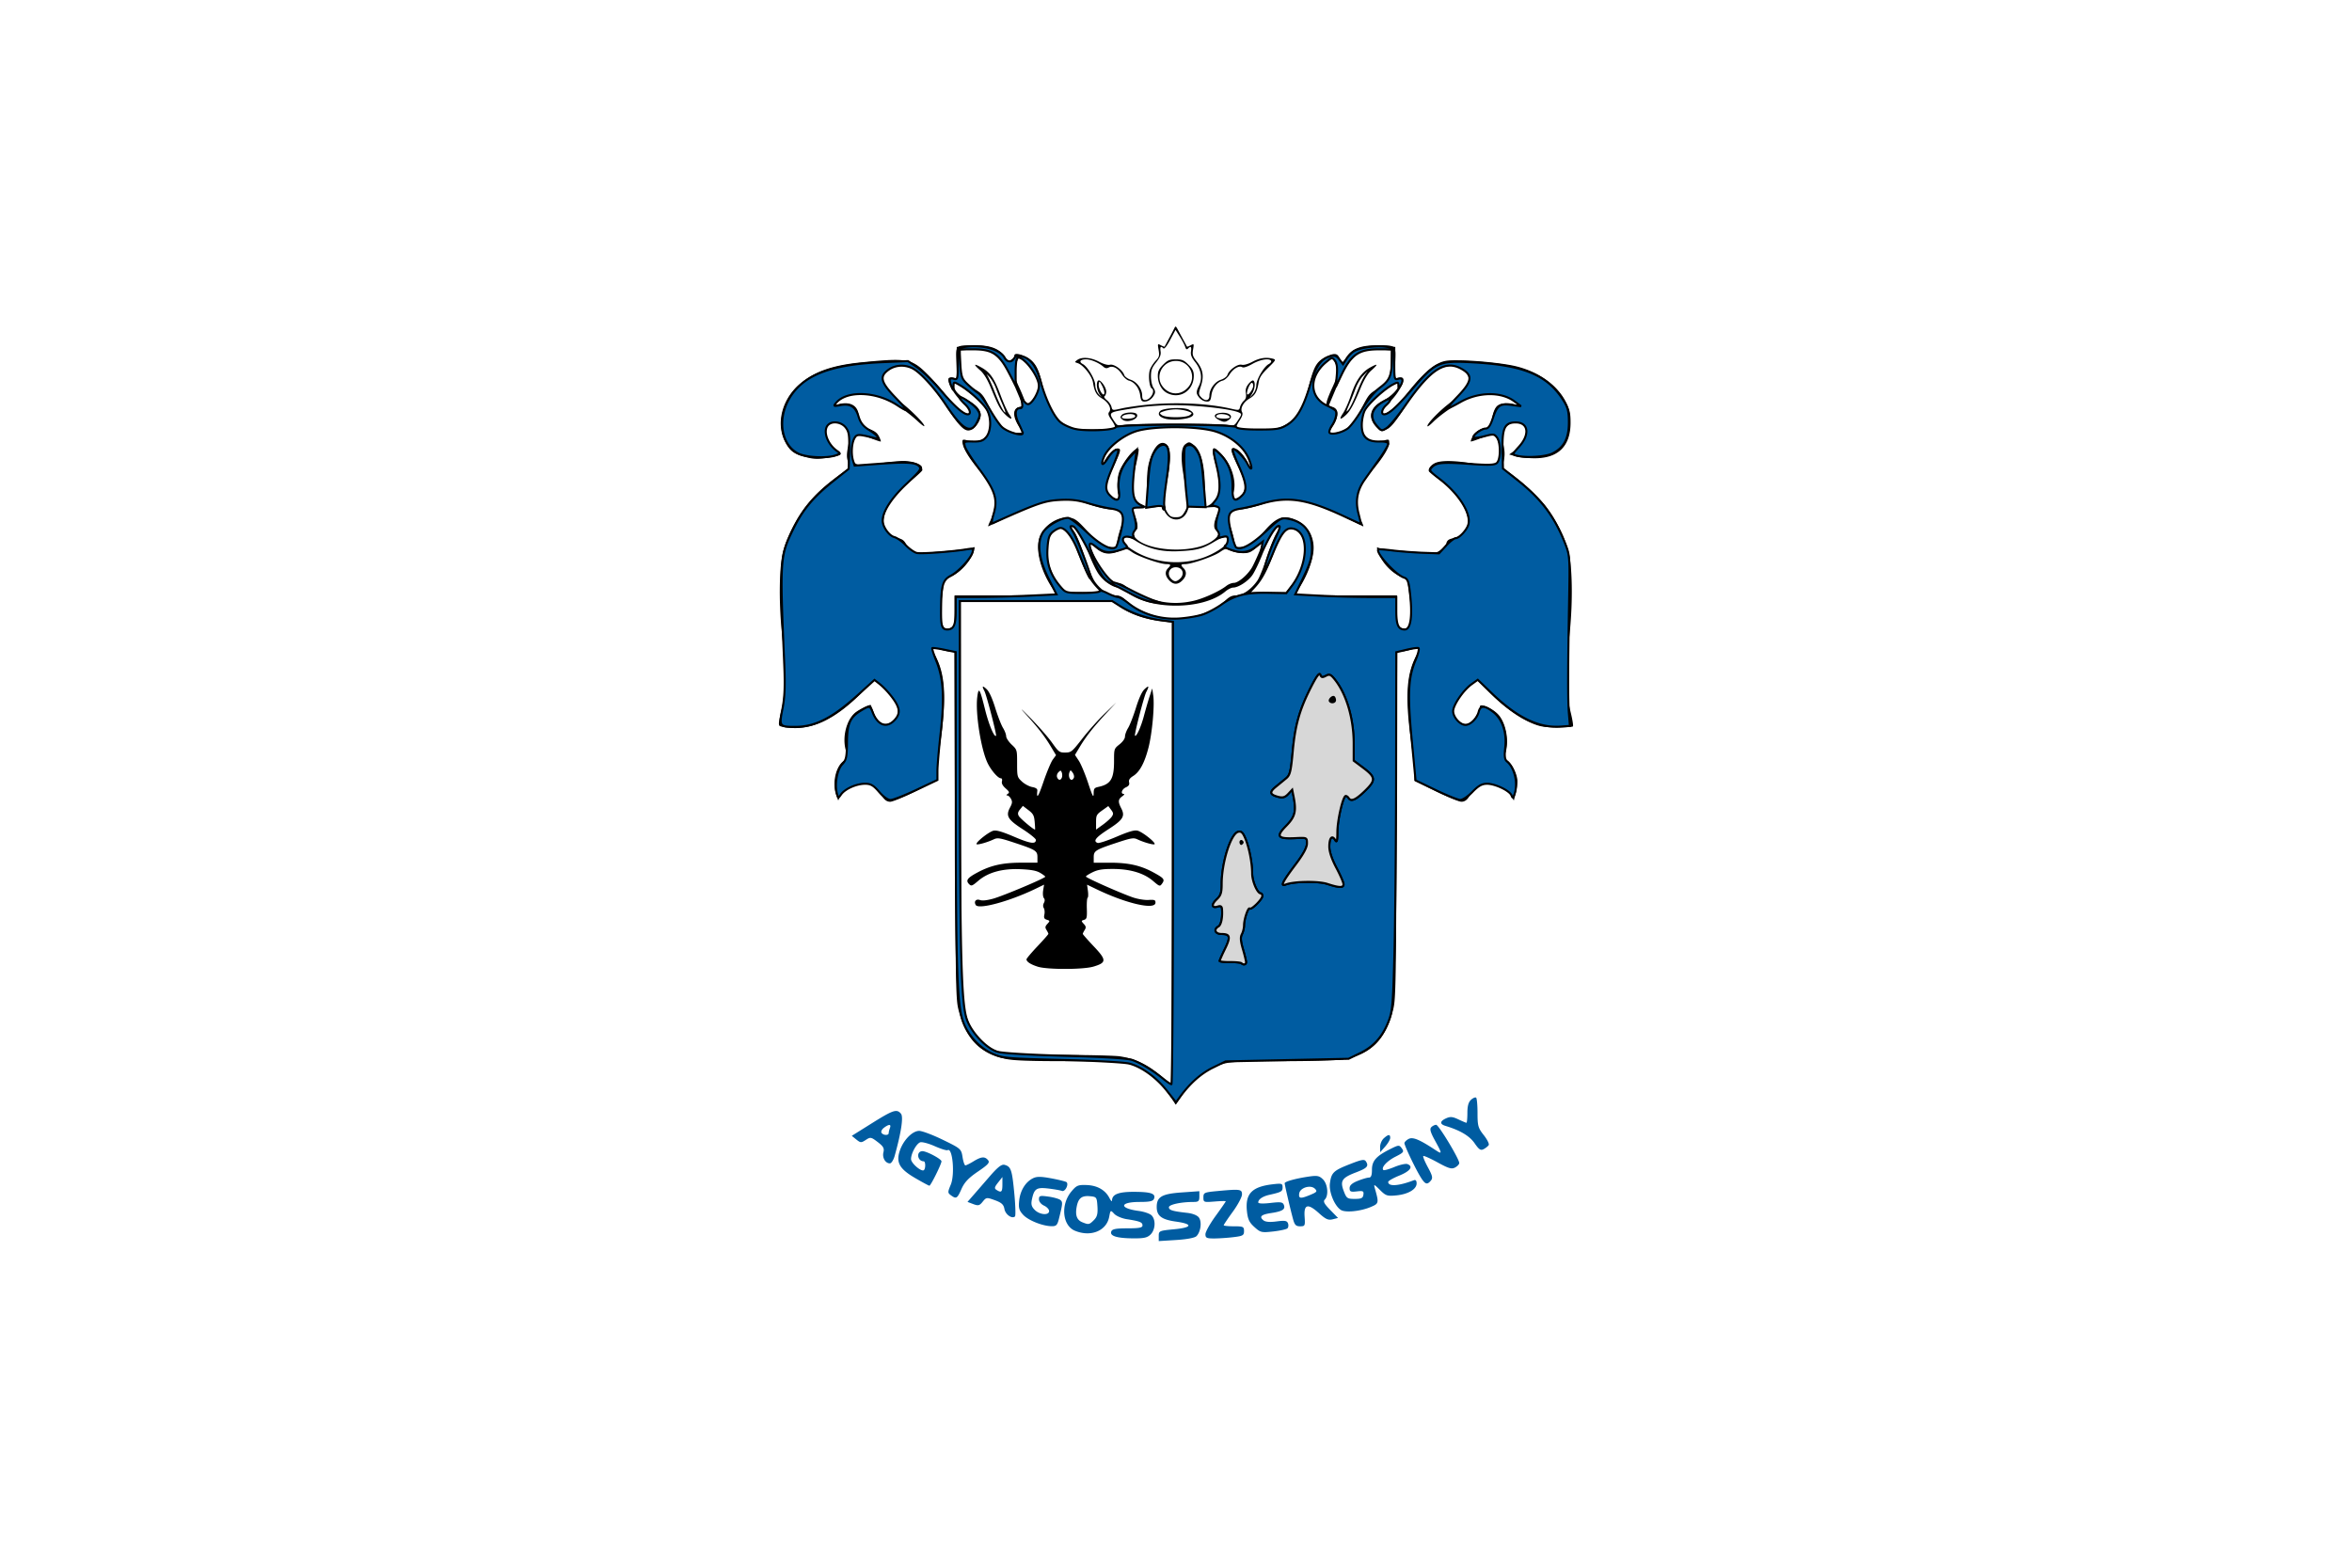 <svg width="900" height="600" xmlns="http://www.w3.org/2000/svg"><path d="M0 522.52h900v600H0z" fill="#fff" style="paint-order:fill markers stroke" transform="translate(0 -522.52)"/><path d="M564.546 420.033c-.403.01-1.042.338-1.63.867-1.005.91-1.417 2.393-1.417 5.055 0 2.07-.167 3.764-.365 3.764s-1.591-.587-3.087-1.299c-2.195-1.047-3.11-1.124-4.69-.406-2.429 1.107-2.513 2.213-.216 2.907 5.6 1.693 9.171 3.823 11.11 6.617 1.723 2.489 2.34 2.883 3.506 2.255.784-.419 1.64-1.113 1.908-1.544.27-.436-.586-2.141-1.896-3.798-2.148-2.71-2.387-3.56-2.387-8.406 0-2.967-.234-5.623-.521-5.91-.072-.072-.18-.105-.315-.102zm-221.529 5.176a1.969 1.969 0 0 0-.324.006c-1.503.11-3.945 1.48-9.045 4.673l-7.713 4.828 1.737 1.406c1.604 1.298 1.88 1.31 3.622.168 1.782-1.167 2.033-1.125 4.557.802 2.164 1.65 2.58 2.398 2.192 3.948-.513 2.046.76 4.218 2.472 4.218.569 0 1.399-1.31 1.844-2.914 2.52-9.046 3.391-14.89 2.4-16.087-.523-.63-1.021-1.005-1.742-1.045zm206.535 5.287c-.527 0-1.358.407-1.855.904-.688.688-.353 1.908 1.394 5.097 2.83 5.157 2.843 5.408.168 3.643-6.156-4.056-8.65-5.085-10.26-4.224-.873.467-1.585 1.185-1.585 1.597 0 .964 4.163 9.717 6.185 12.989 1.741 2.818 2.49 3.075 3.931 1.34.814-.981.61-1.867-1.149-5.104-1.172-2.153-1.961-4.086-1.758-4.29s2.667.893 5.473 2.436c4.212 2.315 5.379 2.656 6.701 1.95.874-.472 1.592-1.238 1.592-1.705 0-1.585-7.88-14.633-8.837-14.633zm-209.227.07c.407.016.5.403.211 1.156-.259.677-.47 1.55-.47 1.945 0 .987-2.125.897-2.752-.114-.282-.46.135-1.322.925-1.92.96-.727 1.68-1.082 2.086-1.066zm11.402 2.257c-2.578 0-5.995 3.47-7.376 7.484-1.574 4.577-.21 7.042 5.864 10.584 2.746 1.603 5.185 2.913 5.42 2.913.517 0 4.63-8.286 4.63-9.327 0-.867-5.637-3.882-7.266-3.882-2.487 0-2.024 3.823.469 3.877.709.011.778 2.661.087 3.35-.865.867-4.943-2.608-4.943-4.212 0-2.123 2.02-5.84 3.485-6.402.667-.25 3.164.401 5.554 1.454 2.38 1.059 4.612 1.753 4.947 1.543 1.903-1.178 2.866 9.261 1.215 13.21-1.208 2.89-1.203 3.135.066 4.063 2.034 1.495 2.405 1.273 4.038-2.424 1.125-2.548 2.728-4.242 6.3-6.665 3.918-2.662 4.618-3.451 3.87-4.355-1.244-1.501-2.555-1.393-5.564.443-1.4.856-2.805 1.55-3.116 1.556-.317 0-.808-1.436-1.083-3.19-.503-3.116-.664-3.26-7.532-6.603-3.859-1.879-7.939-3.417-9.065-3.417zm179.668 1.62c-.397.026-1.011.432-1.885 1.222-.784.706-1.412 2.195-1.4 3.302l.025 2.017 1.92-2.178c1.053-1.203 1.915-2.686 1.915-3.302 0-.733-.179-1.088-.575-1.061zm3.633 4.083c-.581.04-1.452.459-3.112 1.29-5.36 2.699-6.934 4.488-6.934 7.91 0 2.106-.336 2.968-1.155 2.968-.628 0-2.554.562-4.271 1.25-2.19.88-3.123 1.716-3.123 2.805 0 1.322.412 1.508 2.751 1.233 2.417-.281 2.729-.126 2.525 1.274-.185 1.304-.789 1.597-3.302 1.597-2.853 0-3.159-.215-4.218-2.997-1.477-3.889-.7-5.092 4.595-7.114 4.367-1.663 5.056-2.404 3.913-4.21-.598-.946-1.556-.785-6.15 1.016-6.3 2.47-7.102 3.236-7.646 7.317-.449 3.314 1.789 8.74 4.224 10.242 1.735 1.077 7.472.497 11.36-1.143 3.177-1.34 3.213-1.483 1.58-7.232-.461-1.61-.269-1.545 1.956.681 2.25 2.25 2.805 2.435 6.275 2.1 4.529-.437 7.777-2.351 7.777-4.589 0-1.065-.37-1.477-1.087-1.202-5.774 2.22-9.789 2.483-9.789.64 0-.389 1.921-1.49 4.272-2.44 4.188-1.706 5.445-3.489 3.081-4.392-.652-.251-2.901.25-4.989 1.118s-3.99 1.39-4.218 1.156c-.933-.927 1.323-3.416 4.613-5.091 3.159-1.603 3.392-1.91 2.447-3.202-.503-.685-.794-1.024-1.375-.985zm-151.09 7.248c-1.056.08-2.515 1.342-5.174 4.404-2.268 2.62-5.115 5.9-6.336 7.294l-2.208 2.53 2.201.837c1.909.724 2.388.605 3.614-.915 1.37-1.687 1.532-1.705 4.673-.563 2.56.933 3.338 1.658 3.643 3.369.377 2.106 2.902 3.877 4.039 2.836.299-.275.173-4.344-.282-9.046-.856-8.885-1.262-10.056-3.74-10.708a1.31 1.31 0 0 0-.43-.037zm119.54 4.297a5.805 5.805 0 0 0-.555.006c-.527.023-1.15.094-1.913.203-5.037.718-9.44 1.927-9.428 2.585s2.063 9.47 3.158 13.562c.64 2.399 1.125 2.914 2.752 2.914 1.873 0 1.963-.186 1.718-3.668-.335-4.81 1.243-5.193 5.509-1.34 2.566 2.315 3.542 2.752 5.217 2.334l2.064-.52-2.992-3.064c-2.327-2.381-2.781-3.266-2.057-3.996 1.513-1.514 1.118-5.875-.694-7.688-.903-.906-1.567-1.293-2.779-1.328zm-105.6.355c-1.091-.011-1.856.163-2.58.519-2.835 1.388-4.857 4.624-5.288 8.452-.323 2.854-.078 3.793 1.442 5.48 1.938 2.154 7.407 4.368 10.937 4.428 1.795.03 2.206-.39 2.829-2.878 1.447-5.821 1.49-6.365.538-7.155-.538-.442-2.596-1.029-4.582-1.298-3.249-.448-3.613-.34-3.613 1.041 0 .88.825 1.908 1.944 2.417 1.065.484 1.939 1.418 1.939 2.07 0 1.747-3.59 1.471-5.486-.425-1.25-1.25-1.49-2.154-1.078-4.08.868-4.074 1.747-4.648 6.276-4.116 2.226.264 4.564.676 5.204.921 1.167.449 2.687-2.423 1.772-3.344-.251-.245-2.819-.892-5.708-1.442-2.034-.383-3.454-.579-4.545-.59zm-14.305.057v2.825c0 2.919-.395 3.29-2.25 2.111-.897-.568-.794-1.058.582-2.811zm105.63 2.573c-.556.018-1.305.096-2.311.215-7.861.934-10.434 3.632-9.752 10.243.317 3.105.89 4.337 2.865 6.108 2.327 2.105 2.728 2.195 7.21 1.699 2.608-.294 5.055-.832 5.431-1.203s.467-1.232.204-1.92c-.39-1.01-1.197-1.149-4.368-.724-2.644.347-4.265.203-5.055-.449-1.68-1.394-.825-2.183 2.986-2.757 4.277-.64 5.516-1.424 4.876-3.081-.431-1.125-1.185-1.24-5.164-.779-2.877.335-4.654.252-4.654-.215 0-1.166 1.706-2.327 4.278-2.901 4.613-1.04 5.043-1.287 5.043-2.872 0-.924-.127-1.307-1.095-1.361a4.846 4.846 0 0 0-.494 0zm-74.475.47c-2.379-.006-3.04.443-4.772 2.516-4.176 5.007-3.457 12.994 1.359 14.992 6.084 2.525 12.114.065 13.13-5.355.491-2.602.52-2.62 1.915-1.118.783.838 2.926 1.759 4.762 2.046 5.056.784 6.06 1.184 6.06 2.399 0 .867-1.274 1.112-5.743 1.112-4.451 0-5.844.27-6.203 1.197-.652 1.71 2.063 2.584 8.255 2.638 4.253.042 5.54-.245 6.803-1.501 1.848-1.849 2.028-5.63.352-7.304-.658-.658-2.883-1.424-4.947-1.694-7.592-1.01-7.317-3.434.388-3.434 3.895 0 5.14-.28 5.51-1.244.742-1.944-1.208-2.615-7.657-2.627-5.959-.012-8.394.951-8.424 3.344-.006.503-.442.072-.969-.95-1.579-3.076-4.642-4.834-8.686-4.99a32.635 32.635 0 0 0-1.133-.027zm86.38.682c.796.011 1.543.244 2.056.756.987.988.772 1.281-1.71 2.316-3.812 1.592-4.596 1.496-4.303-.508.222-1.534 2.207-2.588 3.957-2.564zm-28.476 1.16c-1.414 0-3.582.182-6.895.494-4.93.466-5.247.61-5.247 2.423 0 1.86.15 1.914 4.278 1.573 2.351-.197 4.27-.233 4.27-.083s-1.745 2.674-3.88 5.61c-2.142 2.938-3.89 6.08-3.89 6.977 0 1.417.461 1.64 3.303 1.633 1.818 0 5.139-.227 7.382-.496 3.631-.431 4.08-.689 4.08-2.322 0-1.681-.323-1.836-3.888-1.836-2.136 0-3.883-.18-3.883-.4 0-.216 1.573-2.562 3.5-5.206 1.92-2.644 3.493-5.605 3.493-6.593 0-1.263-.266-1.772-2.623-1.773zm-13.691.536-6.707.473c-7.664.539-9.613 1.67-9.613 5.588 0 3.38 1.884 4.809 7.316 5.569 6.682.933 6.372 2.285-.675 2.943-5.624.532-5.864.634-5.864 2.537V475l6.688-.418c4.122-.258 7.102-.826 7.754-1.478 1.622-1.622 2.13-5.493.927-7.114-.634-.855-2.416-1.567-4.516-1.795-5.63-.628-6.964-1.04-6.964-2.141 0-1.035 4.642-2.034 9.428-2.034 1.885 0 2.226-.312 2.226-2.058zm-42.926 1.876c.344-.006.714.012 1.114.05 2.477.24 2.585.39 2.812 3.895.18 2.854-.12 4.002-1.364 5.247-1.753 1.752-2.004 1.8-4.397.831-2.112-.849-2.788-2.686-2.184-5.917.55-2.915 1.617-4.067 4.02-4.106z" fill="#005ca1"/><path d="M448.207 420.182c-2.644-4.181-6.557-8.184-10.033-10.266-5.779-3.458-8.184-3.763-29.804-3.775-14.406-.006-20.496-.227-23.434-.85-10.158-2.153-15.453-7.717-18.253-19.191-.92-3.775-1.04-10.547-1.244-70.432l-.227-66.256h-1.37c-.754 0-2.68-.395-4.278-.874-1.603-.484-2.995-.796-3.097-.694-.103.108.471 1.376 1.273 2.824 3.894 7.041 4.492 15.758 2.231 32.437-.706 5.205-1.298 10.858-1.322 12.563l-.042 3.1-8.183 4.055c-4.502 2.232-8.913 4.05-9.802 4.039-1.068-.012-1.983-.557-2.692-1.604-.591-.873-1.959-2.524-3.039-3.667-1.844-1.956-2.13-2.058-4.737-1.705-3.44.473-7.795 2.955-8.713 4.971l-.69 1.514-.727-2.004c-1.689-4.666-.21-11.175 3.022-13.287 1.355-.892 1.368-.993.553-4.092-1.295-4.924.224-11.098 3.461-14.065 1.331-1.22 5.873-3.476 6.164-3.057.07.101.604 1.471 1.186 3.039 1.39 3.75 3.675 5.103 6.315 3.739 4.788-2.477 3.573-7.879-3.08-13.7l-3.108-2.716-4.939 4.995c-9.41 9.519-18.059 13.88-26.56 13.401-2.283-.131-4.427-.514-4.765-.85-.42-.418-.221-2.117.627-5.366 1.597-6.114 1.69-16.511.273-30.475-1.221-12.03-.986-25.527.542-31.109 1.481-5.408 4.828-12.066 8.444-16.798 4-5.23 8.509-9.22 16.935-14.979.112-.076-.137-1.082-.553-2.234-.614-1.696-.61-2.879.02-6.213.678-3.597.657-4.347-.167-5.941-1.947-3.766-7.181-4.099-8.368-.533-.776 2.33 1.328 6.412 4.228 8.205 2.563 1.584 2.003 2-3.924 2.92-3.491.542-4.897.493-7.896-.276-4.667-1.195-6.21-2.342-8.065-5.996-3.421-6.735-1.257-15.76 5.163-21.532 5.685-5.112 12.61-7.624 24.176-8.773 17.63-1.75 19.177-1.458 25.395 4.79 2.158 2.17 5.191 5.624 6.74 7.675 3.907 5.18 9.411 9.02 9.411 6.568 0-.424-1.376-2.106-3.063-3.74-2.926-2.84-5.27-6.688-5.3-8.697-.007-.694.43-.878 1.657-.698l1.669.244-.24-5.944c-.28-6.962-.568-6.695 7.21-6.71 5.844-.01 8.991 1.187 11.223 4.265 1.417 1.959 1.77 2.167 2.398 1.412.401-.487.97-.74 1.257-.562.287.178.377-.067.191-.544-.574-1.49.826-1.695 3.5-.513 3.937 1.742 5.45 3.99 6.916 10.277 2.483 10.639 6.09 15.75 12.306 17.434 2.507.679 14.968.479 15.698-.252.215-.217-.353-1.473-1.268-2.792-1.305-1.881-1.514-2.58-.97-3.235 1.023-1.231-.287-3.694-2.734-5.137-2.153-1.27-2.901-2.599-3.481-6.188-.407-2.493-3.733-6.672-5.845-7.343-1.227-.388-1.227-.426-.144-1.222 1.73-1.262 5.21-.98 8.322.676 1.765.938 3.326 1.37 4.182 1.156 1.537-.385 4.827 1.985 5.438 3.916.197.624 1.31 1.448 2.476 1.83 2.393.79 4.404 3.577 4.41 6.108 0 1.2.299 1.645 1.106 1.645 2.088 0 4.068-3.508 2.519-4.465-.951-.586-1.364-5.284-.64-7.2.377-.988 1.364-2.512 2.201-3.388 1.323-1.386 1.46-1.917 1.095-4.092-.413-2.434-.389-2.482.886-1.799.724.385 1.358.611 1.411.503s.754-1.41 1.556-2.89c.808-1.481 1.735-3.253 2.064-3.938.574-1.194.634-1.17 1.58.599a494.412 494.412 0 0 0 2.123 3.937c.634 1.151 1.19 2.183 1.244 2.292s.688-.118 1.412-.503c1.263-.678 1.293-.625.916 1.624-.341 2.006-.144 2.637 1.417 4.604 2.393 3.01 2.824 5.586 1.58 9.402-.94 2.865-.94 3.121.024 4.183 1.567 1.734 3.23 1.47 3.23-.514.006-2.53 2.016-5.317 4.41-6.108 1.166-.382 2.279-1.206 2.476-1.83.61-1.93 3.9-4.301 5.438-3.916.856.214 2.417-.218 4.182-1.156 2.764-1.47 5.24-1.827 7.837-1.13 1.209.325 1.065.593-1.896 3.486-2.441 2.383-3.303 3.694-3.596 5.473-.598 3.654-1.334 4.973-3.494 6.248-2.339 1.38-3.66 3.791-2.865 5.217.383.684.102 1.634-.975 3.26-.838 1.263-1.364 2.454-1.173 2.647.61.607 10.278.998 13.802.558 4.493-.56 8.4-3.229 10.66-7.273.934-1.676 2.471-6.066 3.417-9.755 1.902-7.44 2.973-9.083 7.13-10.952 2.777-1.247 3.89-.914 4.62 1.376.508 1.613.986 1.428 2.56-1.004 2.004-3.093 5.336-4.407 11.181-4.413 7.95-.008 7.652-.281 7.37 6.696l-.239 5.944 1.67-.244c1.226-.18 1.662.004 1.657.698-.03 2.009-2.376 5.857-5.301 8.698-1.687 1.633-3.063 3.315-3.063 3.739 0 2.442 5.48-1.37 9.428-6.561 4.589-6.022 8.878-10.283 11.941-11.847 2.447-1.25 3.638-1.452 8.244-1.4 7.048.081 17.553 1.192 22.106 2.337 8.62 2.172 15.686 7.259 18.839 13.576 1.531 3.057 1.83 4.365 1.83 7.934 0 8.995-4.654 13.634-13.688 13.649-2.506.004-5.737-.32-7.179-.722l-2.626-.73 2.166-1.539c2.86-2.035 4.881-6.137 4.128-8.389-1.203-3.619-6.874-2.938-8.52 1.023-.634 1.54-.64 2.469-.011 5.069.711 2.988.646 4.977-.27 7.816-.293.917.048 1.453 1.448 2.28 4.086 2.413 11.995 9.557 15.142 13.673 3.72 4.87 7.065 11.486 8.56 16.948 1.526 5.582 1.766 19.079.545 31.11-1.466 14.441-1.376 23.798.281 30.42.73 2.902 1.143 5.45.922 5.672s-3.004.389-6.18.37c-4.864-.03-6.39-.286-9.56-1.62-5.05-2.118-10.739-6.264-16.297-11.876l-4.582-4.63-3.081 2.698c-3.356 2.931-6.067 7.011-6.067 9.117 0 3.303 3.53 5.989 6.246 4.756 1.418-.646 3.925-4.75 3.925-6.419 0-1.394 4.822.682 7 3.021 3.032 3.249 4.343 10.673 2.65 14.998-.569 1.448-.473 1.76.807 2.597 1.83 1.196 3.9 5.414 3.9 7.95 0 1.072-.31 3.171-.687 4.679l-.688 2.74-.82-1.555c-1.089-2.088-5.342-4.5-8.752-4.966-2.609-.353-2.896-.251-4.738 1.705-1.077 1.143-2.447 2.794-3.04 3.667-.711 1.047-1.62 1.592-2.692 1.598-.885.012-5.294-1.807-9.799-4.039l-8.178-4.05-.048-3.099c-.024-1.705-.616-7.358-1.322-12.563-2.261-16.68-1.663-25.396 2.231-32.437.802-1.448 1.376-2.716 1.275-2.824-.102-.102-1.496.21-3.1.694-1.597.479-3.523.874-4.277.874h-1.37l-.227 66.256c-.203 59.885-.323 66.657-1.244 70.432-2.89 11.845-8.747 17.672-19.527 19.413-2.142.347-12.378.634-22.758.634-15.112.006-19.58.192-22.434.934-6.515 1.699-11.81 5.66-16.093 12.036l-2.477 3.698-1.669-2.633zm.221-93.488V238.26l-4.941-.658c-5.917-.79-10.745-2.513-14.885-5.3l-3.063-2.058-57.874-.276.012 73.884c.006 45.856.239 75.476.61 78.072 1.316 9.255 4.42 15.196 9.626 18.414 5.049 3.123 7.424 3.404 28.339 3.416 10.529.006 20.627.258 22.434.557 5.725.945 10.05 2.961 14.879 6.945 2.506 2.07 4.63 3.793 4.714 3.823.084.024.15-39.748.15-88.385zm-51.318 43.283c-2.71-.85-4.319-1.896-4.319-2.812 0-.31 1.885-2.548 4.188-4.983s4.188-4.577 4.188-4.762-.323-.862-.724-1.496c-.587-.945-.527-1.364.347-2.327 1.023-1.137 1.017-1.19-.216-1.585-1.01-.317-1.208-.736-.939-1.999.186-.873.084-1.98-.221-2.458-.347-.539-.33-1.287.042-1.98.4-.754.394-1.365-.024-1.867-.341-.407-.46-1.729-.264-2.932l.353-2.19-3.212 1.556c-9.961 4.828-21.812 8.047-22.931 6.234-.826-1.334.114-2.459 1.591-1.914.898.335 2.645.155 5.043-.509 3.853-1.065 19.958-7.855 19.958-8.411 0-.18-.873-.844-1.944-1.472-1.424-.843-3.416-1.22-7.442-1.4-6.982-.305-12.438 1.185-16.249 4.445-2.333 1.998-2.656 2.118-3.506 1.268-1.394-1.4-.676-2.387 3.249-4.48 5.103-2.722 9.626-3.728 16.745-3.728h6.156V328.1c0-2.483-.592-2.854-9.183-5.69-5.133-1.693-6.096-1.848-7.478-1.196-2.716 1.28-6.67 2.35-6.67 1.8 0-.927 4.875-4.726 6.538-5.09 1.149-.258 3.44.424 7.963 2.356 6.126 2.615 8.232 2.914 8.232 1.161 0-.455-2.28-2.303-5.068-4.098-5.73-3.697-6.538-5.103-4.798-8.334.844-1.573.916-2.201.353-3.254-.388-.718-1.029-1.31-1.43-1.316-.454-.006-.394-.228.174-.605.76-.508.628-.837-.814-2.111-1.142-1.017-1.603-1.897-1.4-2.68.18-.694.007-1.173-.424-1.173-1.06 0-3.626-2.92-4.996-5.683-2.572-5.187-4.798-19.21-4.026-25.372.515-4.116.97-3.386 2.997 4.78 1.406 5.677 3.506 10.69 4.188 10.008.33-.329-3.655-15.662-4.463-17.17-1.035-1.932-.73-2.159.874-.657.98.92 2.118 3.41 3.278 7.137.975 3.147 2.321 6.598 2.98 7.675.663 1.077 1.208 2.513 1.208 3.183s.945 2.112 2.094 3.2c2.082 1.963 2.094 1.999 2.094 7.198 0 5.055.06 5.276 1.836 6.94 1.011.945 2.776 1.89 3.913 2.105 1.43.263 2.052.694 1.986 1.364-.341 3.5.341 2.519 2.375-3.434 1.28-3.739 2.884-7.544 3.56-8.46l1.226-1.656-2.1-3.488c-2.387-3.966-4.93-7.215-10.026-12.797-1.95-2.141-.988-1.298 2.141 1.867s6.916 7.478 8.424 9.59c2.578 3.613 2.865 3.835 5.097 3.817 2.261-.018 2.548-.252 6.563-5.402 2.309-2.962 6.168-7.27 8.578-9.572l4.38-4.188-3.895 4.188c-4.906 5.282-7.622 8.728-10.027 12.724l-1.896 3.153 1.472 2.232c.813 1.226 2.417 5.055 3.56 8.513 1.698 5.115 2.093 5.874 2.117 4.086.03-1.98.221-2.238 1.968-2.62 4.6-1.012 5.84-3.1 5.84-9.842 0-4.696.017-4.75 2.093-6.407 1.268-1.011 2.094-2.196 2.094-3.003 0-.73.544-2.214 1.208-3.29.658-1.078 2.005-4.53 2.98-7.676 1.16-3.727 2.297-6.216 3.278-7.137 1.705-1.592 1.89-1.287.67 1.076-.873 1.688-4.66 16.357-4.307 16.704.538.538 2.273-3.273 3.386-7.437.682-2.566 1.68-6.012 2.225-7.657l.981-2.992.39 2.693c.562 3.852-.402 14.453-1.813 19.957-1.49 5.815-3.35 9.273-5.821 10.847-1.388.879-1.813 1.531-1.604 2.434.216.898-.12 1.424-1.238 1.933-1.556.712-2.136 2.518-.802 2.518.401 0 .132.42-.598.934-1.573 1.1-1.657 2.082-.383 4.546 1.574 3.04.748 4.398-4.852 8.011-4.917 3.17-6.018 4.565-4.175 5.27.484.186 3.739-.879 7.226-2.369 4.643-1.98 6.785-2.608 8.011-2.339 1.711.377 6.605 4.164 6.605 5.11 0 .55-3.955-.521-6.67-1.801-1.383-.652-2.346-.497-7.479 1.196-8.59 2.836-9.183 3.207-9.183 5.69v2.075h6.156c7.197 0 11.803 1.041 16.835 3.8 3.972 2.177 4.307 2.638 3.117 4.265-.796 1.083-.94 1.04-3.422-1.089-3.524-3.015-8.789-4.583-15.381-4.583-3.985 0-5.714.282-7.712 1.25-1.424.689-2.584 1.43-2.584 1.652 0 .473 13.125 6.306 17.941 7.975 1.849.64 4.481 1.077 5.989.987 2.333-.138 2.692 0 2.692 1.017 0 2.943-11.164.395-22.662-5.17l-3.518-1.698.323 2.375c.174 1.31.126 2.5-.113 2.644-.234.15-.371 2.022-.3 4.17.108 3.416-.023 3.948-1.052 4.278-1.137.358-1.143.418-.12 1.549.874.963.933 1.382.347 2.327-.4.634-.724 1.31-.724 1.496s1.897 2.339 4.212 4.786c4.947 5.229 4.93 6.228-.144 7.735-3.942 1.167-17.582 1.19-21.286.036zm-1.19-55.482c-.215-2.38-.58-3.063-2.381-4.433l-2.13-1.627-1.095 1.352c-.825 1.023-.945 1.633-.496 2.477.544 1.017 6.018 5.57 6.252 5.205.053-.084-.012-1.424-.15-2.974zm29.53-1.968c.664-1.017.622-1.406-.288-2.608l-1.064-1.412-2.346 1.669c-2.153 1.537-2.339 1.89-2.339 4.499v2.835l2.627-1.896c1.441-1.04 2.973-2.429 3.41-3.087zm-19.114-14.956c.185-.49.167-1.346-.042-1.903-.341-.891-.485-.903-1.28-.107-.503.508-.73 1.34-.515 1.902.478 1.244 1.376 1.298 1.837.108zm4.594.06c.18-.461-.042-1.34-.49-1.945-.766-1.04-.838-1.047-1.22-.06-.462 1.203.017 2.842.837 2.842.305 0 .7-.377.873-.837zm64.743 67.195c-1.484-4.241-1.61-8.328-.257-8.328.293 0 .538-1.142.544-2.542 0-1.4.353-3.71.784-5.133.658-2.202.885-2.453 1.525-1.687.646.784 1.03.592 2.86-1.436l2.112-2.34-2.148-2.512c-2.028-2.369-2.154-2.758-2.16-6.742-.006-2.327-.413-5.923-.897-7.987-1.113-4.708-3.207-8.997-3.877-7.92-.257.418-.748.592-1.083.382-.82-.502-4.128 8.268-4.893 12.97-.33 2.04-.605 5.51-.605 7.712-.006 3.817-.09 4.056-1.8 5.067-1.76 1.041-2.292 2.22-1.287 2.842.282.173 1.024-.072 1.646-.545 1.836-1.388 2.034-1.1 2.034 2.95 0 3.434-.168 3.972-1.562 5.073-2.345 1.843-1.525 3.308 1.574 2.812 2.375-.377 2.38-.371 2.38 1.597 0 1.238-.783 3.213-2.075 5.247-1.149 1.794-2.088 3.428-2.094 3.631-.012.197 1.125.15 2.525-.12 2.656-.502 6.688.21 7.364 1.299 1.053 1.705.754-.383-.61-4.29zm-1.19-41.776c-.623-1.01.263-2.094 1.052-1.304.473.473.473.832 0 1.304-.466.467-.76.467-1.053 0zm38.963 13.796c-.496-1.238-1.866-3.853-3.045-5.81-2.118-3.51-2.812-7.411-1.783-10.086.455-1.184 2.029-1.25 2.029-.083 0 .472.31 1.053.694 1.292.514.317.586-.694.287-3.93-.353-3.794-.198-5.014 1.208-9.327l1.621-4.966 1.466 1.155c2.07 1.633 2.734 1.46 4.463-1.143.832-1.262 2.351-2.644 3.368-3.063 3.057-1.268 2.507-3.075-2.04-6.646l-3.888-3.058-.012-6.377c-.018-10.314-2.483-18.707-7.24-24.618l-1.932-2.41-1.28 1.202c-1.603 1.507-2.1 1.513-2.1.042 0-.64-.31-1.353-.688-1.592-.442-.27-.532-.161-.239.311.263.425-.054 1.28-.766 2.034-1.926 2.064-6.557 12.91-7.598 17.792-.52 2.447-1.106 7.784-1.304 11.852l-.365 7.4-2.345 1.573c-1.292.868-3.2 2.298-4.247 3.177-2.172 1.849-1.831 2.585 1.495 3.195 1.73.317 2.43.155 3.362-.778.647-.646 1.31-1.55 1.472-1.998.556-1.58.891-.192 1.298 5.396l.407 5.618-3.44 3.182-3.446 3.183 2.345.981c2.244.933 5.23.922 7.592-.036.796-.317 1.089.018 1.388 1.598.527 2.83-.443 4.893-4.427 9.404-3.47 3.937-5.187 6.503-4.684 7.006.143.15 1.04-.042 1.992-.425.951-.377 4.421-.724 7.711-.76 5.193-.06 6.456.138 9.572 1.472 1.975.843 3.686 1.304 3.793 1.023.114-.287-.197-1.538-.694-2.782zm-4.93-68.35c-.526-.85 1.221-2.597 2.07-2.07.366.221.659.927.659 1.567 0 1.269-2.022 1.645-2.728.503zM365.273 233.76v-5.886h19.443c10.696 0 19.443-.162 19.443-.36 0-.19-.509-1.07-1.125-1.944-4.469-6.3-6.754-14.406-5.438-19.293 1.364-5.073 7.269-8.992 12.163-8.07 1.639.304 2.973 1.351 5.838 4.576 3.997 4.499 6.533 6.365 8.902 6.557 2.645.215 2.992.018 2.992-1.675 0-.922.55-3.237 1.22-5.151 1.017-2.89 1.113-3.817.556-5.51-.652-1.968-.777-2.034-3.792-2.034-1.945 0-5.121-.7-8.472-1.867-10.858-3.787-17.044-2.459-38.766 8.334-.27.131.09-.898.801-2.291s1.436-3.949 1.616-5.678c.43-4.14-1.346-8.034-6.402-14.053-3.727-4.433-5.952-8.274-5.976-10.331-.012-.867.287-.976 1.633-.602 3.117.864 5.522.45 7.209-1.241 1.382-1.382 1.615-2.111 1.615-5.09 0-4.306-1.633-6.915-7.047-11.28-6.18-4.976-8.244-5.541-6.168-1.69.73 1.35 2.273 2.654 4.642 3.918 4.63 2.468 6.007 4.918 4.517 8.04-.538 1.136-1.645 2.5-2.453 3.03-2.56 1.676-4.469.06-10.134-8.556-7.51-11.424-12.318-15.636-17.885-15.67-2.69-.015-6.452 2.926-6.452 5.045 0 2.04 3.056 5.833 7.664 9.51 3.97 3.167 8.73 8.125 8.256 8.599-.124.124-1.132-.618-2.24-1.648-11.506-10.703-24.042-13.667-31.328-7.41-1.235 1.06-1.421 1.404-.599 1.098 4.807-1.783 8.383-.515 8.984 3.185.527 3.246 1.327 4.926 2.527 5.313 3.435 1.104 4.494 1.773 5.313 3.357.502.97.82 1.86.706 1.973-.115.114-1.817-.448-3.784-1.25-1.966-.8-3.87-1.457-4.23-1.458-2.223-.01-4.005 6.367-2.712 9.702.898 2.313 2.98 2.617 9.932 1.448 3.299-.555 7.56-1.003 9.468-.996 3.358.012 6.905 1.224 7.09 2.422.048.32.116.812.149 1.093.033.28-1.978 2.13-4.468 4.108-9.791 7.783-13.128 16.398-7.932 20.484.832.652 2.361 1.352 3.397 1.55 1.346.257 2.14.903 2.78 2.255 1.343 2.835 3.143 3.511 8.376 3.129 9.507-.688 15.896-1.376 16.973-1.831.963-.413 1.053-.281.67.963-1.286 4.158-5.073 8.447-8.986 10.182l-2.495 1.101-.771 6.258c-1.215 9.83-.132 13.76 3.344 12.174 1.376-.622 1.436-.903 1.436-6.539zm174.138 5.062c.736-1.95.694-5.247-.155-11.648l-.712-5.325-2.483-1.1c-4.008-1.771-7.627-5.881-8.95-10.153-.34-1.107-.263-1.31.371-.915.449.275 3.506.712 6.796.969 15.657 1.232 14.82 1.232 16.883-.072 1.065-.664 2.094-1.866 2.297-2.668.264-1.047.904-1.562 2.28-1.819 2.692-.502 4.546-1.962 5.551-4.367.76-1.813.754-2.447-.047-5.157-1.161-3.948-5.17-9.033-10.015-12.69-2.082-1.573-3.996-3.042-4.254-3.262-.801-.686.234-2.4 2.004-3.316 2.25-1.162 7.305-1.124 14.634.108 6.82 1.147 8.752.89 9.751-1.296 1.358-2.985.186-8.805-1.938-9.62-.497-.19-2.59.334-4.655 1.164-2.064.83-3.846 1.418-3.96 1.306-.108-.111.203-.983.694-1.937.861-1.663 3.153-3.163 4.828-3.163 1.286 0 2.261-1.608 2.818-4.643.305-1.675 1.035-3.264 1.782-3.882 1.406-1.167 4.368-1.358 6.922-.448l1.687.6-1.794-1.495c-4.451-3.709-12.091-4.232-18.558-1.272-3.859 1.766-9.997 5.984-12.82 8.81-1.036 1.033-1.987 1.771-2.113 1.641-.562-.562 3.823-5.27 7.867-8.446 4.768-3.744 7.975-7.64 7.975-9.688 0-1.974-3.075-4.554-5.875-4.93-3.117-.417-7.19 1.49-10.72 5.017-1.406 1.411-4.846 6.071-7.634 10.357-3.895 5.99-5.552 8.022-7.167 8.792-2.04.972-2.136.961-3.548-.364-3.954-3.717-3.188-7.87 1.945-10.47 3.027-1.534 6.078-4.584 6.078-6.077 0-1.24-.67-1.066-3.757.982-4.726 3.127-9.273 8.029-10.015 10.784-1.837 6.803 2.118 11.131 8.537 9.353 1.412-.391 1.645-.28 1.645.776 0 1.974-2.04 5.441-5.982 10.157-5.17 6.192-6.24 8.442-6.24 13.162 0 2.895.353 4.558 1.37 6.497.754 1.436 1.149 2.506.88 2.387-.276-.12-3.016-1.514-6.097-3.093-3.075-1.58-8.429-3.823-11.899-4.984-8.441-2.823-13.132-2.883-20.945-.269-3.17 1.06-6.79 1.855-8.453 1.855-2.674 0-2.973.15-3.661 1.806-.64 1.55-.569 2.34.526 5.576.7 2.07 1.274 4.493 1.274 5.372s.336 1.634.748 1.67c3.727.329 6.437-1.22 10.667-6.103 4.744-5.474 7.424-6.395 12.24-4.205 4.75 2.16 7.305 7.071 6.51 12.515-.569 3.907-2.46 8.818-4.829 12.545-1.1 1.735-2.004 3.285-2.004 3.44s8.747.288 19.443.288h19.444v5.892c0 5.528.083 5.929 1.346 6.497 1.753.79 2.8.353 3.487-1.441zm-83.055-2.854c4.96-1.047 9.626-3.32 12.438-6.042 1.61-1.562 2.632-2.052 4.253-2.052 2.465 0 5.87-2.393 8.125-5.714.777-1.148 2.5-5.45 3.829-9.566 1.334-4.134 3.057-8.244 3.858-9.195 1.867-2.22 1.837-2.728-.084-1.472-1.752 1.15-2.853 3.147-5.886 10.661-1.185 2.944-2.83 6.33-3.662 7.52-1.615 2.333-5.372 4.774-7.352 4.774-.67 0-2.022.676-3.01 1.508-8.584 7.22-29.296 7.22-37.88 0-.988-.832-2.376-1.508-3.093-1.514-2.076 0-5.768-2.578-7.598-5.306-.934-1.388-2.423-4.463-3.32-6.832-2.447-6.485-4.2-9.698-5.9-10.81-1.92-1.257-1.95-.748-.083 1.471.802.945 2.525 5.05 3.847 9.16 1.322 4.091 3.11 8.512 3.984 9.835 2.094 3.164 5.51 5.48 8.076 5.48 1.508 0 2.585.532 4.158 2.052 3.967 3.846 11.768 6.778 18.27 6.862 1.646.023 4.81-.347 7.03-.82zm.413-6.03c3.925-.922 9.877-3.644 12.504-5.708.801-.628 2.081-1.142 2.847-1.142 1.651 0 5.073-2.854 6.832-5.708 1.077-1.735 4.176-8.968 4.176-9.733 0-.138-1.077.718-2.393 1.908-1.998 1.807-2.842 2.166-5.067 2.166-1.466 0-3.572-.431-4.673-.957-1.932-.922-2.081-.898-4.289.598-2.465 1.675-10.822 4.547-13.221 4.547-1.693 0-1.819.335-.569 1.579 1.19 1.19 1.137 2.8-.15 4.283-1.746 2.022-3.517 2.19-5.222.485s-1.926-3.446-.61-4.768c1.25-1.244 1.125-1.58-.569-1.58-2.404 0-10.63-2.847-13.101-4.534-2.232-1.526-2.375-1.544-4.487-.634-4.206 1.8-6.695 1.501-9.662-1.185-1.316-1.19-2.393-2.046-2.393-1.908 0 .765 3.1 7.998 4.176 9.733 1.759 2.854 5.18 5.708 6.832 5.708.766 0 2.046.514 2.848 1.142 2.524 1.986 8.573 4.798 12.228 5.684 4.666 1.124 9.255 1.136 13.963.024zm-37.145-4.906c-2.854-3.105-4.158-5.51-6.814-12.545-1.879-4.984-3.183-7.526-4.47-8.693-2.159-1.962-2.93-2.034-4.953-.437-4.559 3.584-3.242 14.52 2.537 21.107l1.95 2.213h13.257zm74.81-1.346c5.684-7.185 6.498-17.457 1.634-20.646-3.23-2.118-5.641.36-8.83 9.07-2.417 6.604-4.242 9.972-6.988 12.922l-1.531 1.645h13.353zm-42.912-2.184c1.957-1.777 1.005-4.397-1.597-4.397-2.519 0-3.56 2.638-1.753 4.445 1.197 1.197 1.986 1.185 3.35-.048zm8.753-8.016c4.594-1.58 9.327-4.733 9.572-6.378.31-2.064-1.472-2.004-5.067.162-4.613 2.776-6.647 3.332-13.479 3.685-6.706.353-11.905-.885-16.775-3.978-4.906-3.117-6.73-.341-1.944 2.955 7.789 5.36 18.462 6.73 27.693 3.554zm-.658-4.44c4.947-1.501 8.411-5.102 5.863-6.084-1.25-.478-1.12-3.116.293-5.886 1.477-2.902 1.005-3.279-3.608-2.86-1.902.173-4.241.036-5.204-.3-1.664-.58-1.795-.502-2.495 1.425-1.64 4.528-6.689 4.678-8.872.263-1-2.016-1.257-2.19-2.579-1.687-.807.31-3.29.437-5.516.287-2.231-.15-4.175-.078-4.319.156-.144.239.263 1.471.91 2.74 1.214 2.38 1.585 5.647.645 5.647-1.112 0-1.262 2.004-.233 3.14 3.811 4.213 16.446 5.804 25.115 3.16zm-6.396-13.03c1.502-2.464 1.49-4.45-.071-12.618-1.436-7.5-1.299-12.115.4-13.356 1.424-1.042 1.616-1.018 3.458.432 2.573 2.024 4.02 7.867 4.027 16.246.006 3.883.143 7.053.31 7.053 1.215 0 3.997-2.141 4.512-3.47.957-2.482.693-7.535-.653-12.443-1.932-7.027-1.441-7.894 2.244-3.987 4.122 4.373 5.988 11.004 4.325 15.372-.52 1.387-.437 1.537.856 1.537.855 0 1.962-.664 2.734-1.645 1.705-2.166 1.31-4.54-1.807-10.991-2.68-5.54-2.872-6.508-1.31-6.508 1.49 0 3.984 2.742 5.444 5.982.921 2.044 1.13 2.26.855.898-.544-2.75-3.23-7.401-5.258-9.12-4.63-3.915-12.982-6.094-23.362-6.094-10.23 0-17.762 1.888-22.775 5.713-2.19 1.67-5.648 6.97-5.612 8.603.012.494.443.09.963-.897 1.376-2.615 3.853-5.085 5.103-5.085 1.574 0 1.376.858-1.609 7.179-1.478 3.126-2.686 6.39-2.692 7.25 0 2.16 2.142 4.715 3.954 4.715 1.317 0 1.4-.132.79-1.28-.395-.73-.586-2.878-.449-5.026.192-3.018.664-4.43 2.405-7.247 2.196-3.546 4.912-6.143 5.648-5.406.221.223-.198 2.867-.933 5.876-2.274 9.272-1.682 13.67 2.081 15.386.832.377 1.64.688 1.79.688s.28-3.296.292-7.328c.012-5.971.264-8.04 1.346-11.173 1.556-4.515 3.686-6.564 5.708-5.483 2.267 1.213 2.375 6.052.347 15.8-1.143 5.522-1.06 8.124.347 10.428.975 1.603 1.555 1.944 3.296 1.944s2.321-.341 3.296-1.944zm-63.115-32.5c-2.674-3.94-2.698-7.11-.066-7.77l1.424-.357-2.058-4.888c-3.948-9.382-4.702-10.782-7.161-13.313-2.985-3.068-5.612-3.904-10.763-3.423l-3.816.356v4.42c0 6.102.903 7.951 5.013 10.27 3.069 1.731 3.571 2.33 5.791 6.829 3.566 7.225 6.587 10.009 10.864 10.013l2.226.002zm-5.558-4.998c-1.86-1.865-2.5-3.059-5.504-10.341-1.232-2.989-2.62-5.25-3.948-6.413-2.734-2.402-2.579-2.808.425-1.124 3.404 1.905 4.941 4.135 7.382 10.691 1.149 3.095 2.644 6.372 3.314 7.283 1.616 2.185.55 2.124-1.669-.096zm-.98-3.78a129.104 129.104 0 0 1-2.442-6.063c-.58-1.607-1.765-3.641-2.62-4.52-.862-.88-1.22-1.144-.79-.588.425.556 1.705 3.379 2.842 6.273 1.926 4.896 3.542 8.038 4.14 8.038.137 0-.371-1.413-1.13-3.14zm130.55 10.073c2.602-1.36 4.618-3.912 7.244-9.174 2.238-4.487 2.764-5.105 5.815-6.828 4.104-2.317 5.008-4.168 5.008-10.268v-4.42l-3.817-.356c-5.151-.48-7.778.355-10.763 3.423-2.459 2.53-3.212 3.93-7.16 13.313l-2.059 4.888 1.424.356c2.632.662 2.608 3.831-.066 7.771l-1.454 2.14h2.106c1.16 0 2.83-.38 3.721-.845zm-.204-6.655c.79-1.164 2.142-4.242 3.01-6.84 1.896-5.697 4.061-8.825 7.388-10.676 3.02-1.681 3.182-1.28.442 1.124-1.322 1.159-2.728 3.437-3.96 6.413-2.77 6.685-4.068 9.073-5.797 10.674-2.232 2.065-2.734 1.74-1.083-.695zm5.139-7.628c1.04-2.7 2.429-5.719 3.081-6.707l1.19-1.796-1.77 1.864c-.975 1.025-2.25 3.179-2.83 4.786a145.036 145.036 0 0 1-2.477 6.212c-1.232 2.876-1.262 3.118-.245 1.92.634-.753 2.01-3.579 3.051-6.28zm-69.128 11.61c9.213 0 18.013.207 19.55.461 2.777.456 2.819.437 4.302-1.829 1.364-2.079 1.406-2.338.49-2.804-3.325-1.693-20.567-3.34-29.427-2.81-6.497.389-7.807.538-14.358 1.633-5.959.996-6.216 1.227-4.41 3.981 1.484 2.266 1.526 2.285 4.302 1.829 1.538-.254 10.338-.462 19.551-.462zm-20.317-1.476c-.999-.731-1.058-1.003-.376-1.822.915-1.101 5.145-1.326 5.773-.306 1.059 1.715-3.506 3.514-5.397 2.128zm4.11-.753c1.31-.502.58-1.433-1.13-1.433-1.801 0-3.303.574-3.303 1.261 0 .605 3.004.721 4.433.172zm32.659.785c-2.351-1.19-1.896-2.487.951-2.696 3.093-.227 4.792 1.29 2.95 2.637-1.394 1.02-1.987 1.028-3.901.059zm4.188-.957c0-.687-1.502-1.26-3.303-1.26-1.591 0-2.482.934-1.34 1.397 1.299.522 4.643.423 4.643-.137zm-24.457.565c-2.5-.63-3.332-1.81-2.136-3.01 1.191-1.192 9.016-1.536 10.99-.484 3.213 1.71 1.711 3.25-3.625 3.721-1.765.156-4.116.053-5.229-.227zm9.177-1.436c1.03-.752.97-.854-.873-1.496-1.083-.378-3.105-.688-4.487-.688s-3.404.31-4.487.688c-1.842.642-1.902.744-.873 1.496.682.498 2.734.807 5.36.807s4.678-.309 5.36-.807zm-16.511-3.95c10.894-1.104 23.23-.554 31.946 1.425 3.398.77 3.458.76 3.793-.59.192-.756.838-1.82 1.442-2.367.79-.712 1.011-1.527.79-2.886-.222-1.37.054-2.35.993-3.544.712-.907 1.543-1.497 1.848-1.31.862.534.646 3.142-.412 4.927l-.964 1.624 1.263-1.413c.724-.811 1.262-2.225 1.262-3.322 0-2.194 2.884-7.11 4.762-8.115.688-.37 1.095-.927.903-1.239-.682-1.107-4.116-.545-7.16 1.174-1.939 1.093-3.387 1.56-3.883 1.253-1.203-.744-3.482.564-4.858 2.792-.676 1.096-1.855 2.15-2.62 2.34-2.148.54-3.96 2.875-4.32 5.574-.275 2.018-.562 2.451-1.633 2.451-1.484 0-2.913-.987-3.757-2.6-.419-.8-.263-1.706.556-3.29 1.514-2.901 1-6.244-1.412-9.257-1.358-1.7-1.764-2.735-1.573-4.038.275-1.854-.066-2.177-1.149-1.095-.478.48-.777.293-1.082-.684-.24-.738-1.161-2.498-2.058-3.91l-1.628-2.57-2.04 3.822c-1.292 2.417-2.255 3.613-2.614 3.253-.993-.993-1.328-.621-1.059 1.184.192 1.324-.227 2.352-1.717 4.206-1.621 2.018-1.968 2.968-1.968 5.355 0 1.645.407 3.531.945 4.354.706 1.077.796 1.75.341 2.613-.873 1.668-2.285 2.657-3.787 2.657-1.07 0-1.358-.433-1.633-2.451-.359-2.699-2.172-5.034-4.32-5.573-.765-.192-1.944-1.245-2.62-2.341-1.49-2.41-3.59-3.515-5.085-2.679-.748.421-1.334.339-2.052-.29-1.753-1.533-4.774-2.818-6.623-2.818-2.249 0-2.883.926-1.238 1.807 1.879 1.004 4.762 5.92 4.762 8.115 0 1.083.539 2.521 1.245 3.322l1.244 1.413-.945-1.48c-1.035-1.622-1.263-4.534-.395-5.072.801-.497 3.039 2.594 3.039 4.204 0 .759-.281 1.552-.616 1.762-.365.224-.024.852.825 1.521.802.627 1.61 1.782 1.807 2.566.359 1.417.383 1.422 3.81.639 1.897-.435 6.235-1.072 9.645-1.418zm7.717-4.555c-2.064-1.122-3.446-3.754-3.446-6.572 0-1.685.467-2.647 2.034-4.217 1.735-1.736 2.447-2.034 4.846-2.034s3.111.298 4.846 2.034c1.567 1.57 2.034 2.532 2.034 4.217 0 5.762-5.426 9.222-10.314 6.572zm8.07-2.043c3.578-3.967.778-10.182-4.576-10.182-5.18 0-8.196 5.857-5.061 9.84 2.59 3.292 6.844 3.442 9.638.342zm-59.825 5.058c2.4-2.397 3.135-4.729 2.334-7.399-.88-2.938-2.89-5.844-5.325-7.704l-1.944-1.485-.898 2.15c-1.304 3.129-1.136 4.498 1.197 9.544 1.149 2.492 2.094 4.953 2.094 5.468 0 1.343.813 1.16 2.542-.574zm112.92.574c0-.515.946-2.976 2.094-5.468 2.333-5.046 2.5-6.415 1.197-9.544l-.898-2.15-1.944 1.485c-4.14 3.163-6.569 8.608-5.253 11.782.784 1.887 3.392 4.832 4.29 4.832.281 0 .514-.421.514-.937zm-85.944-6.352c-1-1.859-1.083-1.897-1.28-.603-.258 1.693 1.812 5.18 2.141 3.595.114-.554-.275-1.9-.861-2.992zm57.827.044c0-.622-.228-1.13-.503-1.13-.64 0-1.896 2.73-1.873 4.066.03 1.476 2.376-1.424 2.376-2.936z"/><g fill="#005ca1" stroke="#000" stroke-width="1.299"><path d="M446.491 417.46c-3.984-5.049-9.494-9.057-14.232-10.361-1.825-.503-13.072-1.125-25.767-1.424-21.232-.509-22.763-.64-26.64-2.34-4.923-2.16-9.32-6.903-11.295-12.168-2.327-6.216-2.794-19.79-2.824-82.403l-.03-59.185-4.33-.903c-2.388-.497-4.47-.766-4.637-.599-.165.162.562 2.435 1.621 5.05 2.656 6.586 3.093 13.969 1.603 27.322-.688 6.144-1.25 12.725-1.25 14.621v3.452l-8.119 3.829c-4.466 2.106-8.89 3.835-9.832 3.835-1.033 0-2.762-1.233-4.37-3.111-2.168-2.53-3.166-3.105-5.395-3.105-3.298 0-7.669 1.95-9.171 4.098-1.068 1.525-1.109 1.513-1.622-.539-.894-3.56.108-8.932 2.05-11.001 1.558-1.658 1.795-2.728 1.838-8.334.055-7.227 1.117-9.656 5.336-12.228 3.225-1.969 3.533-1.927 4.498.61 1.897 4.99 5.339 6.252 8.338 3.063 1.894-2.016 2.112-3.715.797-6.216-1.224-2.327-4.277-5.923-6.543-7.705l-1.884-1.484-6.027 5.468c-10.092 9.16-16.687 12.521-24.5 12.497-5.901-.018-6.02-.191-4.686-6.981.846-4.302 1.025-8.669.685-16.703-1.728-40.83-1.677-41.609 3.408-51.994 3.675-7.502 7.704-12.324 15.461-18.486l5.773-4.587.183-6.964c.155-5.902-.048-7.257-1.331-8.889-1.64-2.084-5.082-2.595-6.684-.992-2.116 2.115-.447 7.22 3.231 9.882 1.491 1.08 1.485 1.116-.304 1.778-3.406 1.26-11.458.857-14.509-.726-6.237-3.237-7.91-12.58-3.655-20.406 5.108-9.395 15.678-13.65 36.059-14.517l9.712-.413 3.496 2.377c1.922 1.307 5.943 5.223 8.933 8.7 5.39 6.27 8.777 9.285 10.416 9.285 1.484 0 .921-1.993-1.089-3.885-1.07-1.003-1.944-2.102-1.944-2.44 0-1.092 5.504 2.594 6.778 4.539 1.13 1.723 1.125 2.108-.042 4.554-2.417 5.066-5.528 3.371-12.222-6.653-4.086-6.117-9.634-12.174-12.516-13.664-3.014-1.56-6.642-1.36-9.266.509-3.542 2.522-3.008 4.738 2.528 10.503 5.167 5.381 5.35 6.053.832 3.07-8.076-5.33-19.39-5.747-23.44-.864-1.035 1.25-.913 1.31 1.667.826 3.785-.71 5.812.566 6.954 4.378.685 2.285 1.766 3.693 3.846 5.006 3.881 2.45 4.72 3.843 1.885 3.132-5.837-1.466-6.464-1.447-7.357.222-1.054 1.969-1.275 6.015-.468 8.548l.59 1.853 8.656-.638c11.089-.817 14.523-.642 15.982.818 1.054 1.054.546 1.775-4.791 6.806-5.714 5.379-9.082 10.571-9.123 14.047-.028 2.322 2.439 5.815 4.463 6.324 1.03.257 2.979 1.633 4.33 3.057s3.27 2.782 4.267 3.021c1.684.4 13.707-.49 19.294-1.424 2.154-.359 2.405-.221 2.058 1.113-.616 2.357-5.204 7.34-8.28 8.998-3.158 1.699-3.69 3.523-3.786 13.03-.066 6.305.329 7.573 2.387 7.573 2.447 0 3.218-1.717 3.218-7.149v-5.282h8.813c4.845 0 13.526-.228 19.281-.503l10.47-.502-2.98-5.911c-3.846-7.61-4.63-13.951-2.207-17.798 1.591-2.525 6.778-5.54 9.59-5.57.771-.012 3.942 2.387 7.053 5.325 5.426 5.145 9.883 7.424 11.331 5.803.323-.36 1.137-2.89 1.807-5.624 1.657-6.772.975-8.363-3.877-9.07-2.046-.298-5.994-1.238-8.77-2.081-3.775-1.155-6.51-1.46-10.894-1.203-5.69.33-8.376 1.269-25.366 8.872-.628.282-.545-.825.275-3.613 1.633-5.57.532-8.944-5.612-17.23-2.728-3.677-5.175-7.54-5.438-8.585-.454-1.82-.323-1.898 3.141-1.825 2.92.061 3.907-.279 5.11-1.759 1.788-2.213 1.955-7.042.346-10.157-1.262-2.44-6.688-7.44-10.433-9.612-2.411-1.4-2.417-1.4-2.471.388-.048 1.693-.09 1.707-.724.238-1.149-2.68-.91-3.643.778-3.107 1.465.464 1.555.139 1.555-5.67v-6.162l3.302-.427c6.33-.817 12.935 1.049 14.58 4.118.999 1.867 2.764 1.991 3.733.261.52-.932 1.28-1.132 2.824-.745 3.47.87 5.63 3.772 7.358 9.887 2.04 7.212 5.151 13.502 7.652 15.47 1.065.836 3.362 1.905 5.103 2.375 3.888 1.045 15.13.637 15.89-.578.783-1.248 45.383-1.241 46.166.007.36.571 3.404.887 8.55.887 7.023 0 8.345-.22 10.911-1.816 3.71-2.308 6.12-6.49 8.753-15.201 2.201-7.297 4.206-10.133 7.79-11.033 1.668-.419 2.398-.155 3.463 1.257l1.352 1.788 1.37-2.097c.754-1.153 2.112-2.496 3.015-2.985 2.417-1.312 8.166-2.081 11.93-1.595l3.302.427v6.162c0 5.809.09 6.134 1.555 5.67 1.705-.542 2.064.724.778 2.719-.64.992-.754.96-.766-.215-.012-1.255-.203-1.28-2.148-.272-3.236 1.676-9.428 7.375-10.708 9.86-.628 1.212-1.143 3.74-1.143 5.618 0 4.527 1.992 6.403 6.688 6.3 2.298-.05 3.416.252 3.416.922 0 .547-1.573 3.203-3.487 5.901-1.92 2.699-4.397 6.196-5.51 7.772-2.884 4.082-3.62 8.12-2.37 12.96.57 2.196.964 3.985.868 3.985-.09 0-3.099-1.364-6.682-3.04-13.94-6.497-21.172-7.621-30.906-4.792-2.824.82-6.629 1.723-8.447 2.01-4.66.736-5.259 2.226-3.614 8.986.724 2.986 1.628 5.618 2.004 5.851 1.82 1.125 5.821-1.029 11.236-6.048 5.545-5.145 6.024-5.414 8.632-4.924 6.037 1.131 9.076 4.906 9.1 11.301.012 3.446-.616 5.6-3.189 10.954l-3.195 6.665 9.357.508c5.145.275 13.844.503 19.33.503h9.978v5.282c0 5.426.772 7.15 3.213 7.15 2.399 0 3.081-5.48 1.879-15.118-.42-3.32-.874-4.344-2.118-4.739-3.225-1.023-11.11-9.697-9.83-10.81.138-.12 2.609.072 5.492.43s8.047.749 11.469.874l6.228.222 2.674-2.914c1.466-1.597 3.153-2.913 3.739-2.913 1.25 0 3.99-2.86 4.726-4.936 1.442-4.068-3.302-11.833-10.72-17.56-4.248-3.274-4.356-3.45-3.004-4.792 1.687-1.675 4.242-1.855 15.184-1.069 6.293.452 8.627.36 9.518-.378 1.514-1.256 1.567-7.724.084-9.754-1.005-1.37-1.4-1.413-4.768-.513-2.022.541-3.889.767-4.152.503-.7-.705 2.955-3.454 4.594-3.454.993 0 1.777-1.121 2.68-3.826 1.688-5.085 2.705-5.82 7.18-5.206l3.649.5-2.602-1.919c-5.056-3.73-13.766-3.582-20.64.349-2.238 1.282-4.35 2.332-4.678 2.332-.335 0 1.37-2.072 3.78-4.604 5.277-5.53 5.702-7.831 1.867-10.167-6.52-3.975-12.055-.554-21.86 13.513-2.878 4.124-6.132 8.088-7.227 8.808-1.938 1.27-2.052 1.246-3.84-.834-3.118-3.625-1.939-6.998 3.403-9.754 2.166-1.117 2.286-.016.198 1.873-1.657 1.498-2.088 3.496-.754 3.496 1.735 0 4.726-2.7 10.804-9.748 8.8-10.213 10.14-10.815 22.572-10.165 19.868 1.04 28.98 4.786 35.106 14.432 1.842 2.9 2.195 4.284 2.195 8.626 0 6.076-1.866 9.618-6.233 11.81-2.71 1.362-10.183 1.833-13.778.87-1.723-.463-1.711-.525.969-3.488 4.182-4.63 3.53-9.23-1.316-9.23-4.17 0-5.193 2.104-5.025 10.33l.155 7.328 5.88 4.676c8.664 6.887 13.737 13.605 17.673 23.41 2.058 5.127 2.064 5.217 1.765 22.237-.467 26.509-.49 38.438-.078 43.511l.377 4.66-3.494.264c-8.405.628-16.763-3.422-26.55-12.875l-5.217-5.037-2.375 1.693c-3.105 2.208-7.041 7.975-7.041 10.32 0 2.285 2.65 5.247 4.696 5.247 1.932 0 4.445-2.483 5.085-5.026.616-2.476 2.208-2.488 5.42-.036 3.59 2.734 5.349 7.76 4.744 13.545-.376 3.59-.22 4.786.718 5.564 2.974 2.464 4.308 8.68 2.728 12.7-.514 1.31-.646 1.34-1.07.234-.688-1.801-6.24-4.445-9.31-4.445-2.003 0-3.284.706-5.629 3.105-1.669 1.71-3.75 3.105-4.624 3.099s-5.091-1.7-9.375-3.757l-7.777-3.74-1.472-15.554c-1.651-17.565-1.352-23.798 1.466-30.457 1.017-2.399 1.513-4.487 1.113-4.63-.407-.15-2.477.15-4.6.658l-3.866.927-.071 46.735c-.042 25.701-.335 56.523-.646 68.488-.515 19.617-.73 22.171-2.238 26.024-2.315 5.91-5.618 9.62-10.846 12.18l-4.451 2.178-23.53.497-23.535.502-4.923 2.423c-4.559 2.243-8.699 5.935-12.51 11.14l-1.55 2.117-3.51-4.445zm2.345-90.988v-88.481l-4.337-.544c-5.486-.682-11.612-2.782-15.734-5.385l-3.206-2.022h-58.3l.054 64.294c.06 72.712.562 90.258 2.77 96.133 1.866 4.984 7.472 10.835 11.552 12.06 1.866.563 12.246 1.191 26.024 1.568 14.884.407 23.876.97 25.64 1.598 3.225 1.154 7.892 3.984 11.637 7.053 1.49 1.214 2.973 2.208 3.302 2.208s.598-39.814.598-88.482zm27.975 41.794c0-.473-.545-2.728-1.215-5.02-.891-3.068-.993-4.57-.389-5.7.455-.844.826-2.382.826-3.41 0-2.346 1.58-7.006 2.172-6.414.622.616 4.822-3.547 4.822-4.78 0-.562-.276-1.017-.61-1.017-1.275 0-3.28-4.642-3.28-7.592 0-4.05-1.16-9.973-2.65-13.514-.927-2.196-1.537-2.758-2.703-2.453-2.83.742-6.3 11.744-6.3 19.964 0 3.356-.347 4.427-1.914 5.898-2.124 1.993-1.89 3.458.424 2.722 1.077-.34 1.526-.077 1.61.94.263 3.194-.33 6.114-1.358 6.694-1.975 1.125-1.25 2.878 1.196 2.878 3.296 0 3.548 1.118 1.28 5.749-1.106 2.267-2.016 4.325-2.016 4.576 0 .258 1.777.45 3.943.431s4.146.18 4.403.437c.754.748 1.759.526 1.759-.389zm37.289-29.829c0-.634-1.22-3.458-2.716-6.281-1.753-3.303-2.722-6.192-2.722-8.119 0-3.392 1.064-4.576 2.26-2.524.617 1.059.809.353.827-3.105.023-4.643 2.153-13.778 3.212-13.778.33 0 .82.347 1.083.778.933 1.501 2.698.742 6.246-2.704 4.26-4.146 4.158-5.229-.814-8.956l-3.488-2.614v-6.545c0-9.584-2.77-18.965-7.239-24.546-1.537-1.915-2.028-2.112-3.416-1.37-1.316.7-1.717.622-2.111-.413-.347-.904-1.37.442-3.512 4.63-4.403 8.615-6.108 14.598-7.03 24.648-.706 7.73-1.047 9.123-2.542 10.362-.951.784-2.764 2.273-4.02 3.302-2.483 2.034-2.178 2.985 1.226 3.823 1.526.377 2.447.084 3.59-1.143l1.537-1.65.49 2.458c1.161 5.809.659 7.873-2.805 11.403-3.997 4.068-3.29 5.007 3.494 4.678 4.469-.215 4.469-.215 4.469 2.046 0 1.537-1.382 4.098-4.308 7.98-5.043 6.701-5.964 8.55-3.87 7.742 3.224-1.238 12.473-1.376 15.943-.245 4.612 1.507 6.216 1.543 6.216.143zm-53.7-103.312c1.88-.664 5.026-2.35 6.994-3.757 4.984-3.541 9.333-4.648 17.696-4.487l7.114.144 1.974-2.596c6.437-8.436 6.898-20.532.843-22.052-2.877-.718-4.528 1.209-7.813 9.123-1.573 3.805-3.02 6.755-3.212 6.563-.509-.508 2.016-7.986 4.193-12.407 1.03-2.088 1.681-3.99 1.442-4.23-.736-.736-2.578 1.633-5.037 6.473-1.944 3.835-2.28 4.194-1.885 2.034l.485-2.632-2.686 2.046c-2.926 2.231-5.63 2.494-9.871.963-1.693-.61-2.34-1.179-1.747-1.538.508-.317.927-1.292.927-2.171 0-1.322-.34-1.502-2.01-1.083-1.346.335-1.837.227-1.484-.341.287-.46.102-1.346-.412-1.968-.898-1.077-.76-3.398.436-7.203.455-1.43.234-1.885-1.077-2.226l-1.645-.43 1.544-1.957c1.854-2.357 1.974-6.455.389-13.018-1.61-6.671-1.52-7.194.837-4.992 3.59 3.352 5.3 7.596 5.223 12.955-.078 5.372.802 6.138 3.709 3.23 2.01-2.01 1.64-4.69-1.681-12.092-1.268-2.833-2.13-5.336-1.903-5.56.61-.611 4.272 3.033 5.588 5.56 1.675 3.226 2.088 2.014.586-1.736-1.83-4.576-6.987-8.822-12.91-10.63-6.94-2.118-23.948-2.132-30.367-.025-5.08 1.666-10.727 6.194-12.216 9.792-1.4 3.378-.49 3.692 1.477.508 1.735-2.804 3.96-4.264 3.96-2.596 0 .533-1.04 3.407-2.308 6.386-2.734 6.41-2.884 8.377-.802 10.465 2.68 2.68 3.924 2.034 3.404-1.753-.64-4.649.778-9.111 4.02-12.676l2.776-3.052-.46 3.497c-1.688 12.878-1.305 16.048 2.165 17.723 1.55.748 1.478.82-.921.874-2.333.042-2.56.24-2.118 1.8 1.256 4.41 1.37 6.085.49 7.15-.52.622-.705 1.513-.418 1.974.347.562-.126.682-1.406.359-2.447-.616-3.416.855-1.771 2.674 1.167 1.292 1.059 1.436-1.765 2.285-4.45 1.334-6.281 1.12-9.165-1.082-2.052-1.568-2.596-1.723-2.596-.748 0 3.362 7.37 14.388 9.62 14.388.418 0 3.236 1.28 6.257 2.847 3.015 1.568 6.886 3.32 8.597 3.9l3.105 1.048-2.764-.33c-2.878-.34-5.947-1.549-11.223-4.396a228.89 228.89 0 0 0-5.827-3.027c-2.303-1.15-3.482-2.872-7.765-11.385-3.225-6.395-5.546-10.117-6.42-10.278-1.262-.233-1.25-.048.168 2.351 1.86 3.147 7.12 17.098 6.634 17.589-.335.335-1.22-1.58-5.085-11.02-2.004-4.882-4.642-8.28-6.443-8.28-.616 0-1.92.652-2.907 1.448-1.454 1.178-1.849 2.393-2.112 6.497-.36 5.653 1.083 9.949 4.846 14.394 2.094 2.476 2.25 2.524 8.668 2.524 3.59 0 6.533-.31 6.533-.694s1.298-.03 2.884.778 3.374 1.472 3.966 1.472c.598 0 2.513 1.13 4.266 2.512 5.12 4.057 12.222 6.174 19.186 5.714 3.206-.21 7.358-.928 9.23-1.592zM391.346 165.8c0-.292-.706-1.992-1.574-3.777-1.633-3.382-1.406-5.791.55-5.791.868 0 1.036-.615.695-2.526-.407-2.283-.365-2.357.442-.777.497.962 1.376 1.748 1.957 1.748 1.435 0 4.14-4.587 4.127-6.992-.018-3.936-6.598-12.291-8.321-10.564-.33.328-.593 2.82-.58 5.536l.011 4.94-2.734-5.187c-3.69-7.011-6.317-8.71-13.442-8.71h-5.426l.4 5.591c.371 5.151.61 5.784 3.075 8.043 1.472 1.348 3.207 2.765 3.853 3.149s2.597 3.148 4.331 6.142c1.741 2.993 3.853 6.073 4.709 6.842 2.124 1.927 7.927 3.634 7.927 2.333zm124.31-1.76c1.071-.747 3.518-3.996 5.438-7.223 2.172-3.638 4.828-6.869 6.994-8.509 3.72-2.813 4.409-4.46 4.57-10.918l.09-3.69h-5.085c-7.741 0-10.541 1.923-14.388 9.894l-2.16 4.48.395-4.273c.275-2.974.066-4.71-.688-5.709-1.04-1.377-1.178-1.354-3.47.574-6.568 5.526-6.359 13.402.437 16.562 1.55.721 3.04 1.63 3.302 2.02.629.909-.041 3.6-1.382 5.566-.574.843-1.046 1.97-1.046 2.506 0 1.317 4.439.505 6.993-1.28z" stroke-width=".777"/><path d="M444.954 194.205c0-.592-1.035-.712-3.177-.37l-3.183.508.497-6.82c.73-9.979 1.13-12.116 2.788-14.846 1.603-2.63 4.152-3.267 4.935-1.23.718 1.876.52 6.233-.628 13.808-.574 3.781-.873 7.538-.658 8.352.21.807.168 1.471-.096 1.471s-.478-.394-.478-.873zM453.832 187.696c-.353-3.416-.658-8.66-.682-11.651-.036-5.044.09-5.457 1.693-5.685 1.256-.179 2.142.442 3.26 2.28 1.496 2.46 1.849 4.478 2.788 15.935l.455 5.534-3.434-.095-3.434-.102z" stroke-width=".777"/></g><path d="M504.953 257.993c.115.007.203.098.268.267.395 1.035.797 1.113 2.113.413 1.388-.742 1.878-.545 3.415 1.369 4.47 5.582 7.239 14.963 7.239 24.547v6.545l3.488 2.615c4.971 3.727 5.074 4.809.814 8.955-3.547 3.446-5.313 4.205-6.246 2.703-.264-.43-.753-.777-1.082-.777-1.06 0-3.19 9.135-3.214 13.778-.018 3.458-.208 4.163-.825 3.104-1.196-2.052-2.262-.867-2.262 2.525 0 1.927.97 4.816 2.723 8.119 1.495 2.824 2.715 5.647 2.715 6.281 0 1.4-1.602 1.364-6.215-.143-3.47-1.131-12.719-.993-15.943.245-2.094.808-1.174-1.04 3.87-7.741 2.925-3.883 4.308-6.443 4.308-7.98 0-2.262 0-2.262-4.47-2.047-6.784.33-7.49-.61-3.493-4.678 3.464-3.53 3.966-5.594 2.805-11.403l-.49-2.458-1.537 1.65c-1.143 1.227-2.064 1.52-3.59 1.143-3.404-.837-3.71-1.789-1.227-3.823 1.257-1.029 3.07-2.518 4.021-3.302 1.496-1.238 1.837-2.632 2.543-10.362.921-10.05 2.626-16.032 7.03-24.647 1.74-3.403 2.741-4.93 3.242-4.898zm-30.757 60.3c.911-.067 1.48.605 2.292 2.526 1.49 3.542 2.65 9.465 2.65 13.515 0 2.95 2.004 7.591 3.279 7.591.335 0 .61.454.61 1.017 0 1.232-4.2 5.396-4.823 4.78-.592-.592-2.17 4.068-2.17 6.414 0 1.029-.372 2.566-.827 3.41-.604 1.13-.502 2.632.39 5.701.67 2.292 1.213 4.546 1.213 5.019 0 .915-1.004 1.137-1.758.389-.257-.257-2.237-.455-4.403-.437-2.166.018-3.942-.173-3.942-.43 0-.251.908-2.31 2.015-4.577 2.268-4.63 2.016-5.749-1.28-5.749-2.447 0-3.171-1.753-1.197-2.878 1.03-.58 1.622-3.5 1.359-6.694-.084-1.017-.533-1.28-1.61-.94-2.315.737-2.548-.73-.424-2.722 1.567-1.471 1.914-2.542 1.914-5.898 0-8.22 3.47-19.223 6.3-19.964a2.3 2.3 0 0 1 .412-.073z" fill="#d7d7d7" stroke="#000" stroke-width=".777"/><path d="M474.482 323.05c-.622-1.01.264-2.094 1.053-1.304.473.473.473.832 0 1.304-.466.467-.76.467-1.053 0zm34.035-54.554c-.527-.85 1.22-2.597 2.07-2.07.365.221.658.927.658 1.567 0 1.269-2.022 1.645-2.728.503z"/></svg>